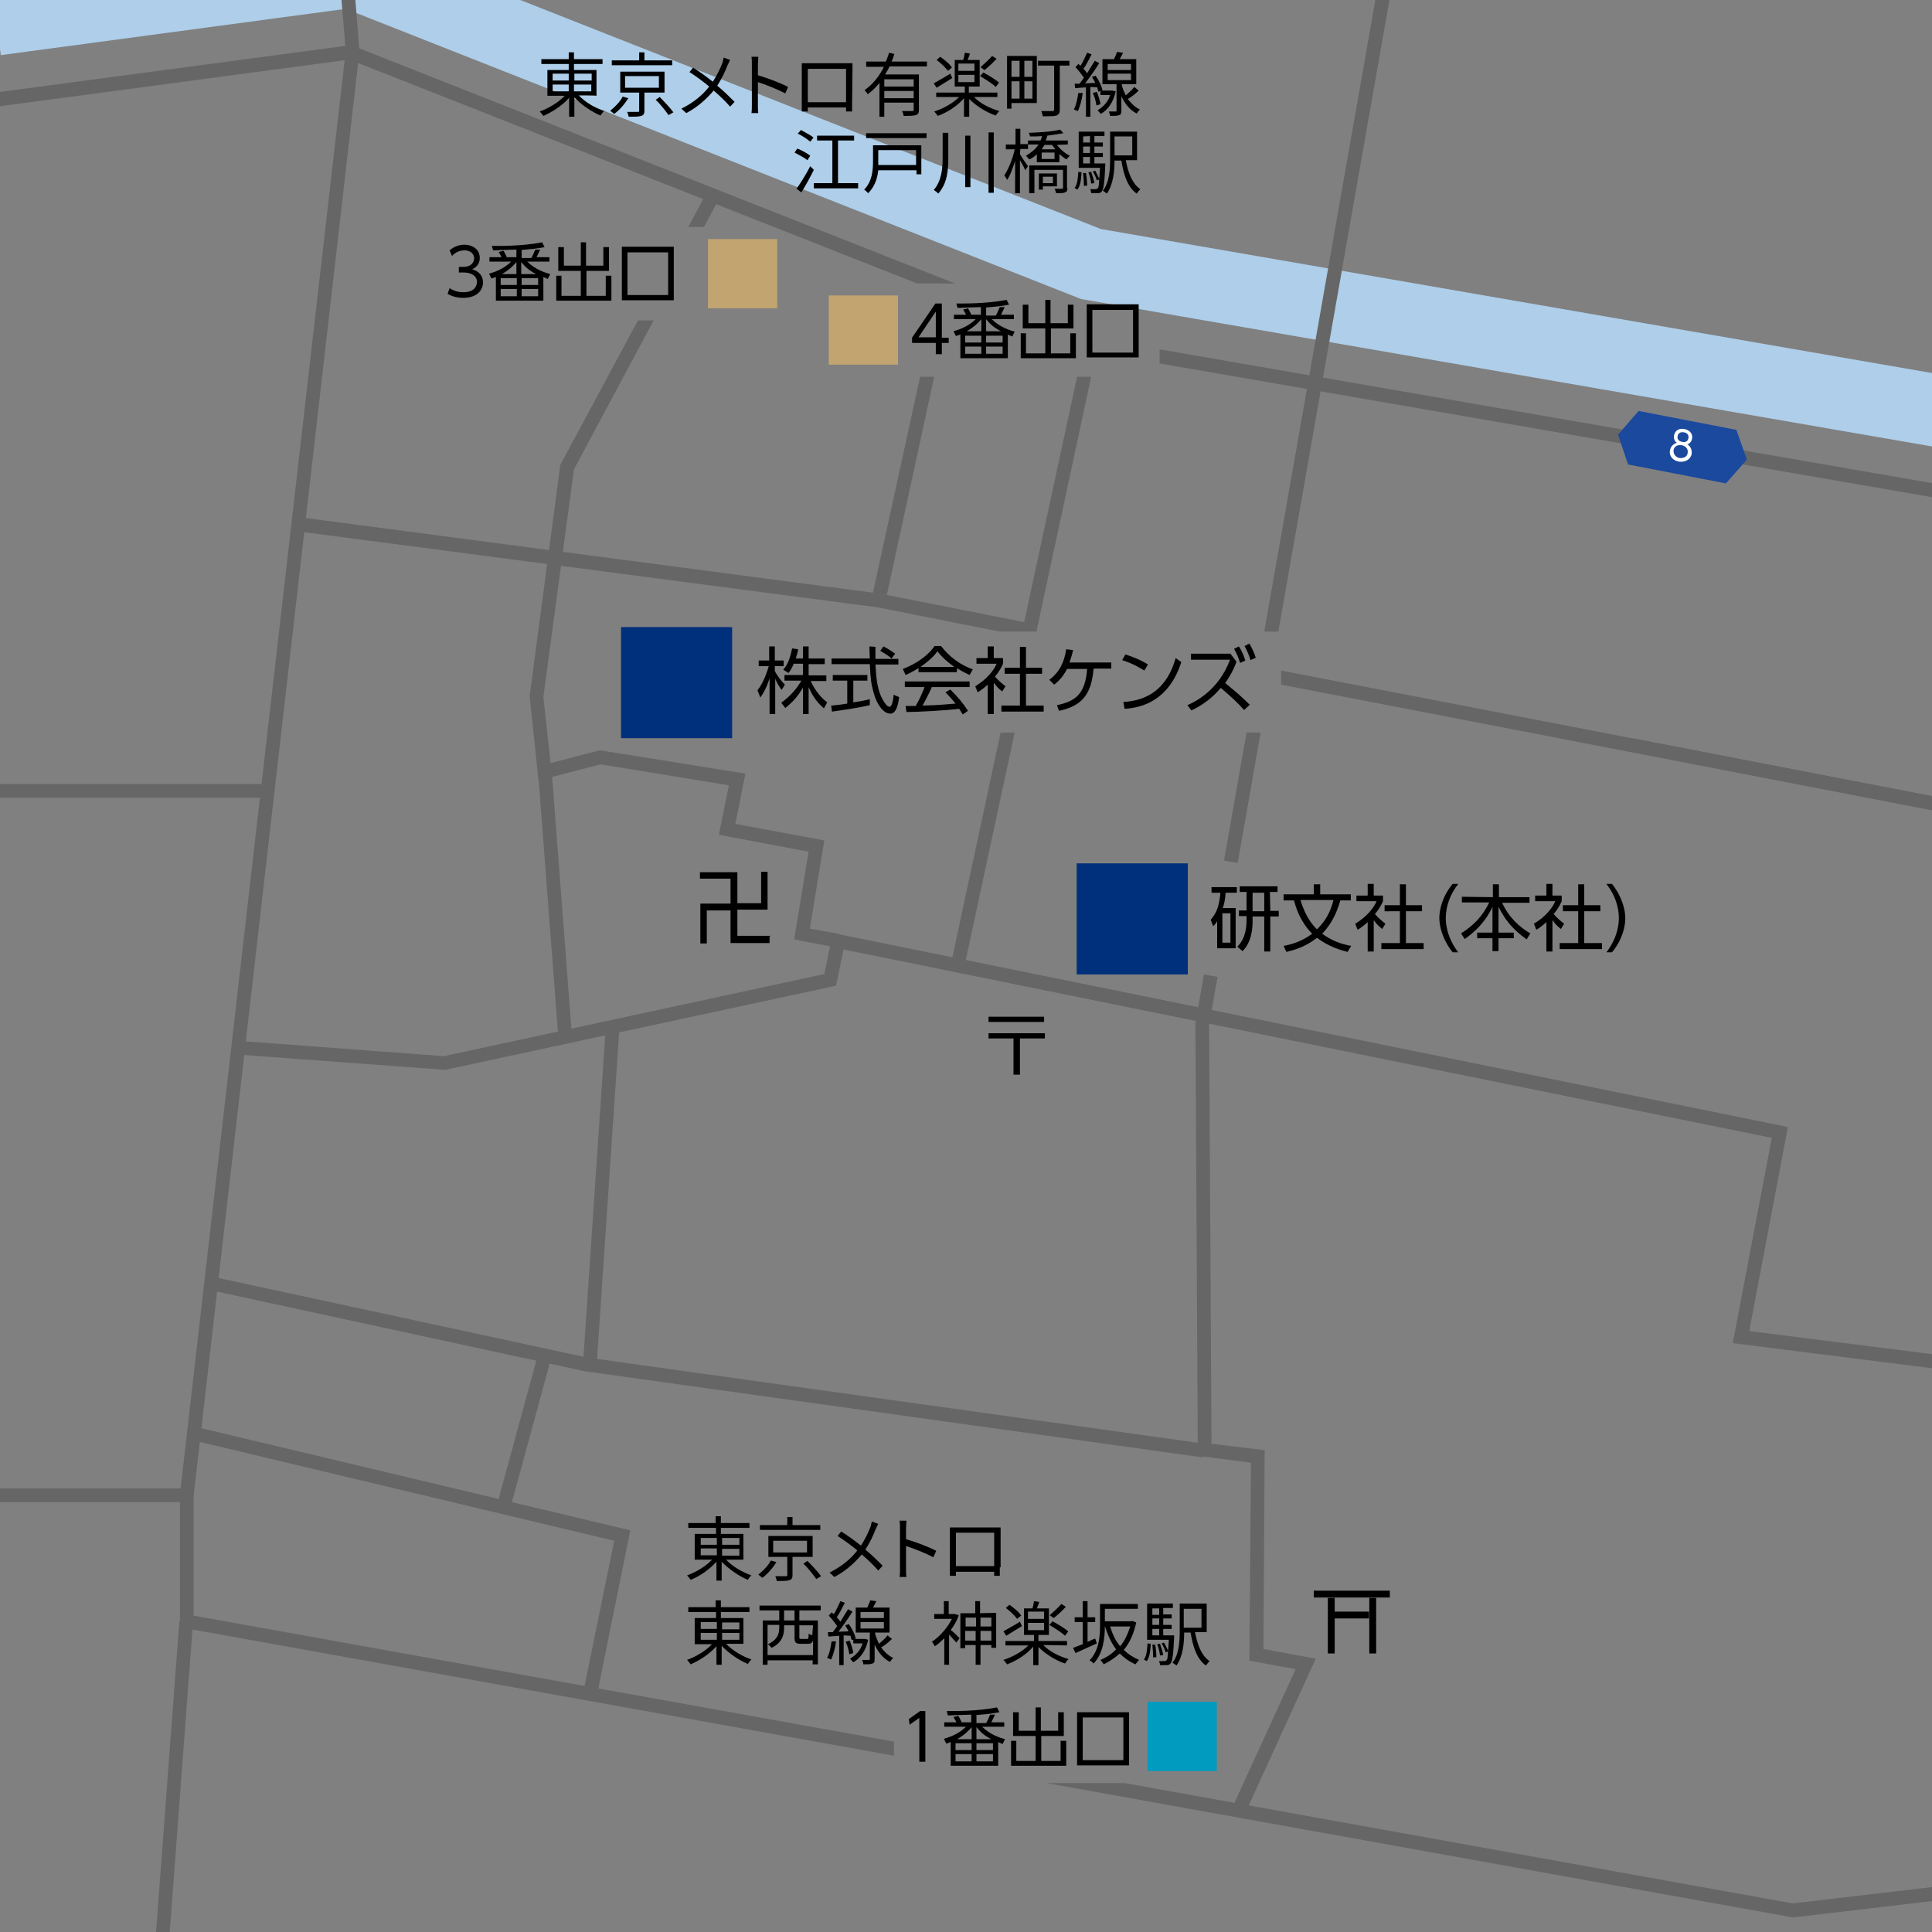<?xml version="1.0" encoding="utf-8"?>
<!-- Generator: Adobe Illustrator 23.0.0, SVG Export Plug-In . SVG Version: 6.00 Build 0)  -->
<svg version="1.1" id="tokyoMap.svg" xmlns="http://www.w3.org/2000/svg" xmlns:xlink="http://www.w3.org/1999/xlink" x="0px"
	 y="0px" viewBox="0 0 480 480" style="enable-background:new 0 0 480 480;" xml:space="preserve" width="480" height="480">
<rect x="0" y="0" width="480" height="480" fill="#808080" stroke="none"/>
<style type="text/css">
	.st0{clip-path:url(#SVGID_2_);fill:#AECEE9;}
	.st1{clip-path:url(#SVGID_4_);fill:#666666;}
	.st2{clip-path:url(#SVGID_6_);fill:#666666;}
	.st3{clip-path:url(#SVGID_8_);fill:#666666;}
	.st4{fill:none;}
	.st5{fill:#666666;}
	.st6{clip-path:url(#SVGID_10_);fill:#666666;}
	.st7{clip-path:url(#SVGID_12_);fill:#666666;}
	.st8{clip-path:url(#SVGID_14_);fill:#666666;}
	.st9{clip-path:url(#SVGID_16_);fill:#666666;}
	.st10{clip-path:url(#SVGID_18_);}
	.st11{clip-path:url(#SVGID_20_);fill:#009BBF;}
	.st12{clip-path:url(#SVGID_22_);fill:#666666;}
	.st13{clip-path:url(#SVGID_24_);fill:#666666;}
	.st14{clip-path:url(#SVGID_26_);fill:#C1A470;}
	.st15{clip-path:url(#SVGID_28_);fill:#666666;}
	.st16{clip-path:url(#SVGID_30_);fill:#666666;}
	.st17{clip-path:url(#SVGID_32_);fill:#C1A470;}
	.st18{clip-path:url(#SVGID_34_);}
	.st19{clip-path:url(#SVGID_36_);fill:#002F7B;}
	.st20{clip-path:url(#SVGID_38_);fill:#002F7B;}
	.st21{clip-path:url(#SVGID_40_);fill:#666666;}
	.st22{clip-path:url(#SVGID_42_);fill:#666666;}
	.st23{clip-path:url(#SVGID_44_);}
	.st24{clip-path:url(#SVGID_46_);}
	.st25{clip-path:url(#SVGID_48_);}
	.st26{clip-path:url(#SVGID_50_);}
	.st27{clip-path:url(#SVGID_52_);}
	.st28{clip-path:url(#SVGID_54_);}
	.st29{clip-path:url(#SVGID_56_);}
	.st30{clip-path:url(#SVGID_58_);}
	.st31{clip-path:url(#SVGID_60_);}
	.st32{clip-path:url(#SVGID_62_);}
	.st33{clip-path:url(#SVGID_64_);}
	.st34{clip-path:url(#SVGID_66_);}
	.st35{clip-path:url(#SVGID_68_);}
	.st36{clip-path:url(#SVGID_70_);}
	.st37{clip-path:url(#SVGID_72_);}
	.st38{clip-path:url(#SVGID_74_);}
	.st39{clip-path:url(#SVGID_76_);}
	.st40{clip-path:url(#SVGID_78_);}
	.st41{clip-path:url(#SVGID_80_);}
	.st42{clip-path:url(#SVGID_82_);}
	.st43{clip-path:url(#SVGID_84_);}
	.st44{clip-path:url(#SVGID_86_);}
	.st45{clip-path:url(#SVGID_88_);}
	.st46{clip-path:url(#SVGID_90_);}
	.st47{clip-path:url(#SVGID_92_);}
	.st48{clip-path:url(#SVGID_94_);}
	.st49{clip-path:url(#SVGID_96_);fill:#666666;}
	.st50{clip-path:url(#SVGID_98_);fill:#666666;}
	.st51{clip-path:url(#SVGID_100_);}
	.st52{clip-path:url(#SVGID_102_);}
	.st53{clip-path:url(#SVGID_104_);}
	.st54{clip-path:url(#SVGID_106_);}
	.st55{clip-path:url(#SVGID_108_);}
	.st56{clip-path:url(#SVGID_110_);}
	.st57{clip-path:url(#SVGID_112_);}
	.st58{clip-path:url(#SVGID_114_);}
	.st59{clip-path:url(#SVGID_116_);}
	.st60{clip-path:url(#SVGID_118_);}
	.st61{clip-path:url(#SVGID_120_);}
	.st62{clip-path:url(#SVGID_122_);}
	.st63{clip-path:url(#SVGID_124_);}
	.st64{clip-path:url(#SVGID_126_);fill:#666666;}
	.st65{clip-path:url(#SVGID_128_);fill:#1A499D;}
	.st66{clip-path:url(#SVGID_130_);fill:#FFFFFF;}
	.st67{clip-path:url(#SVGID_132_);}
	.st68{clip-path:url(#SVGID_134_);}
	.st69{clip-path:url(#SVGID_136_);}
	.st70{clip-path:url(#SVGID_138_);}
	.st71{clip-path:url(#SVGID_140_);}
	.st72{clip-path:url(#SVGID_142_);}
	.st73{clip-path:url(#SVGID_144_);}
	.st74{clip-path:url(#SVGID_146_);fill:#666666;}
</style>
<g>
	<g>
		<g>
			<g>
				<defs>
					<rect id="SVGID_1_" y="0" width="480" height="480"/>
				</defs>
				<clipPath id="SVGID_2_">
					<use xlink:href="#SVGID_1_"  style="overflow:visible;"/>
				</clipPath>
				<polygon class="st0" points="618.4,134.9 268.6,74.3 85.9,2.2 0.2,13.7 -2.2,-4.2 88.2,-16.2 273.5,56.9 621.5,117.2 				"/>
			</g>
		</g>
	</g>
	<g>
		<g>
			<g>
				<defs>
					<rect id="SVGID_3_" y="0" width="480" height="480"/>
				</defs>
				<clipPath id="SVGID_4_">
					<use xlink:href="#SVGID_3_"  style="overflow:visible;"/>
				</clipPath>
				<polygon class="st1" points="309.4,450.4 306.2,449 321.9,414.7 310.4,412.6 310.8,363.4 297.6,361.7 297,254.2 299.1,242.1 
					302.5,242.7 300.4,254.5 301,358.7 314.2,360.3 313.9,409.7 326.9,412.1 				"/>
			</g>
		</g>
	</g>
	<g>
		<g>
			<g>
				<defs>
					<rect id="SVGID_5_" y="0" width="480" height="480"/>
				</defs>
				<clipPath id="SVGID_6_">
					<use xlink:href="#SVGID_5_"  style="overflow:visible;"/>
				</clipPath>
				<polygon class="st2" points="594.9,354.4 430.5,333.7 440.2,282.7 209.6,235.9 207.7,244.9 110.6,265.8 59,262 59.3,258.6 
					110.3,262.4 204.8,242 206.9,231.8 444.2,280 434.6,330.7 595.3,351 				"/>
			</g>
		</g>
	</g>
	<g>
		<g>
			<g>
				<defs>
					<rect id="SVGID_7_" y="0" width="480" height="480"/>
				</defs>
				<clipPath id="SVGID_8_">
					<use xlink:href="#SVGID_7_"  style="overflow:visible;"/>
				</clipPath>
				<rect x="-1" y="194.8" class="st3" width="67.5" height="3.4"/>
			</g>
		</g>
	</g>
	<rect y="0" class="st4" width="480" height="480"/>
	<polygon class="st5" points="248.3,156.9 255.8,156.9 256.1,154.9 218.8,147.5 74.4,128.5 73.9,132 218.1,150.9 	"/>
	<g>
		<g>
			<g>
				<defs>
					<rect id="SVGID_9_" y="0" width="480" height="480"/>
				</defs>
				<clipPath id="SVGID_10_">
					<use xlink:href="#SVGID_9_"  style="overflow:visible;"/>
				</clipPath>
				<polygon class="st6" points="237.1,70.4 233.8,69.6 233.6,70.4 				"/>
			</g>
		</g>
	</g>
	<g>
		<g>
			<g>
				<defs>
					<rect id="SVGID_11_" y="0" width="480" height="480"/>
				</defs>
				<clipPath id="SVGID_12_">
					<use xlink:href="#SVGID_11_"  style="overflow:visible;"/>
				</clipPath>
				<polygon class="st7" points="228.6,93.6 216.5,149 219.9,149.8 232.1,93.6 				"/>
			</g>
		</g>
	</g>
	<g>
		<g>
			<g>
				<defs>
					<rect id="SVGID_13_" y="0" width="480" height="480"/>
				</defs>
				<clipPath id="SVGID_14_">
					<use xlink:href="#SVGID_13_"  style="overflow:visible;"/>
				</clipPath>
				<polygon class="st8" points="267.6,93.6 254.1,156.2 257.5,156.9 271.1,93.6 				"/>
			</g>
		</g>
	</g>
	<g>
		<g>
			<g>
				<defs>
					<rect id="SVGID_15_" y="0" width="480" height="480"/>
				</defs>
				<clipPath id="SVGID_16_">
					<use xlink:href="#SVGID_15_"  style="overflow:visible;"/>
				</clipPath>
				<polygon class="st9" points="48.1,371.7 44.7,371.3 85.9,12.6 83.6,-14.8 87.1,-15 89.3,12.7 89.3,12.8 				"/>
			</g>
		</g>
	</g>
	<g>
		<g>
			<g>
				<defs>
					<rect id="SVGID_17_" y="0" width="480" height="480"/>
				</defs>
				<clipPath id="SVGID_18_">
					<use xlink:href="#SVGID_17_"  style="overflow:visible;"/>
				</clipPath>
				<path class="st10" d="M245.6,252.6v1.3h13.8v-1.3H245.6z M245.6,256.7v1.3h6.2v9h1.6v-9h6.2v-1.3H245.6L245.6,256.7z"/>
			</g>
		</g>
	</g>
	<g>
		<g>
			<g>
				<defs>
					<rect id="SVGID_19_" y="0" width="480" height="480"/>
				</defs>
				<clipPath id="SVGID_20_">
					<use xlink:href="#SVGID_19_"  style="overflow:visible;"/>
				</clipPath>
				<rect x="285.1" y="422.8" class="st11" width="17.2" height="17.2"/>
			</g>
		</g>
	</g>
	<g>
		<g>
			<g>
				<defs>
					<rect id="SVGID_21_" y="0" width="480" height="480"/>
				</defs>
				<clipPath id="SVGID_22_">
					<use xlink:href="#SVGID_21_"  style="overflow:visible;"/>
				</clipPath>
				<polygon class="st12" points="222.1,436.2 222.1,432.7 48.1,401.4 48.1,369.8 -1,369.8 -1,373.2 44.7,373.2 44.7,404.3 				"/>
			</g>
		</g>
	</g>
	<g>
		<g>
			<g>
				<defs>
					<rect id="SVGID_23_" y="0" width="480" height="480"/>
				</defs>
				<clipPath id="SVGID_24_">
					<use xlink:href="#SVGID_23_"  style="overflow:visible;"/>
				</clipPath>
				<polygon class="st13" points="574,137.5 570.6,137.8 604,454.3 445.4,472.9 279.4,443 260,443 445,476.3 445.3,476.4 
					607.8,457.3 				"/>
			</g>
		</g>
	</g>
	<g>
		<g>
			<g>
				<defs>
					<rect id="SVGID_25_" y="0" width="480" height="480"/>
				</defs>
				<clipPath id="SVGID_26_">
					<use xlink:href="#SVGID_25_"  style="overflow:visible;"/>
				</clipPath>
				<rect x="205.9" y="73.4" class="st14" width="17.2" height="17.2"/>
			</g>
		</g>
	</g>
	<g>
		<g>
			<g>
				<defs>
					<rect id="SVGID_27_" y="0" width="480" height="480"/>
				</defs>
				<clipPath id="SVGID_28_">
					<use xlink:href="#SVGID_27_"  style="overflow:visible;"/>
				</clipPath>
				<polygon class="st15" points="237.2,70.4 87.7,11.4 87.3,11.2 -1.2,23 -0.8,26.5 86.8,14.8 227.8,70.4 				"/>
			</g>
		</g>
	</g>
	<g>
		<g>
			<g>
				<defs>
					<rect id="SVGID_29_" y="0" width="480" height="480"/>
				</defs>
				<clipPath id="SVGID_30_">
					<use xlink:href="#SVGID_29_"  style="overflow:visible;"/>
				</clipPath>
				<polygon class="st16" points="288.1,86.8 288.1,90.3 619.6,147.7 620.2,144.3 				"/>
			</g>
		</g>
	</g>
	<g>
		<g>
			<g>
				<defs>
					<rect id="SVGID_31_" y="0" width="480" height="480"/>
				</defs>
				<clipPath id="SVGID_32_">
					<use xlink:href="#SVGID_31_"  style="overflow:visible;"/>
				</clipPath>
				<rect x="175.9" y="59.4" class="st17" width="17.2" height="17.2"/>
			</g>
		</g>
	</g>
	<g>
		<g>
			<g>
				<defs>
					<rect id="SVGID_33_" y="0" width="480" height="480"/>
				</defs>
				<clipPath id="SVGID_34_">
					<use xlink:href="#SVGID_33_"  style="overflow:visible;"/>
				</clipPath>
				<path class="st18" d="M326.4,395.2h18.9v1.7h-18.9V395.2L326.4,395.2z M331.5,400.4h8.6v1.7h-8.6V400.4z M340.2,397h1.7v13.8
					h-1.7V397z M329.9,397h1.7v13.8h-1.7V397z"/>
			</g>
		</g>
	</g>
	<g>
		<g>
			<g>
				<defs>
					<rect id="SVGID_35_" y="0" width="480" height="480"/>
				</defs>
				<clipPath id="SVGID_36_">
					<use xlink:href="#SVGID_35_"  style="overflow:visible;"/>
				</clipPath>
				<rect x="267.5" y="214.5" class="st19" width="27.6" height="27.6"/>
			</g>
		</g>
	</g>
	<g>
		<g>
			<g>
				<defs>
					<rect id="SVGID_37_" y="0" width="480" height="480"/>
				</defs>
				<clipPath id="SVGID_38_">
					<use xlink:href="#SVGID_37_"  style="overflow:visible;"/>
				</clipPath>
				<rect x="154.3" y="155.8" class="st20" width="27.6" height="27.6"/>
			</g>
		</g>
	</g>
	<g>
		
			<rect x="136.2" y="191.5" transform="matrix(0.997 -7.619775e-02 7.619775e-02 0.997 -16.713 11.161)" class="st5" width="3.4" height="66.2"/>
	</g>
	<g>
		
			<rect x="106.8" y="295.6" transform="matrix(6.750517e-02 -0.998 0.998 6.750517e-02 -157.418 426.16)" class="st5" width="85" height="3.4"/>
	</g>
	<g>
		<g>
			<g>
				<defs>
					<rect id="SVGID_39_" y="0" width="480" height="480"/>
				</defs>
				<clipPath id="SVGID_40_">
					<use xlink:href="#SVGID_39_"  style="overflow:visible;"/>
				</clipPath>
				<polygon class="st21" points="298.9,362.1 145.4,340.7 52.1,320.5 52.8,317.2 146,337.3 299.4,358.7 				"/>
			</g>
		</g>
	</g>
	<g>
		<g>
			<g>
				<defs>
					<rect id="SVGID_41_" y="0" width="480" height="480"/>
				</defs>
				<clipPath id="SVGID_42_">
					<use xlink:href="#SVGID_41_"  style="overflow:visible;"/>
				</clipPath>
				<polygon class="st22" points="148.3,421.2 144.9,420.5 152.6,382.8 47.8,357.8 48.6,354.5 156.6,380.2 				"/>
			</g>
		</g>
	</g>
	<g>
		
			<rect x="110.6" y="353.7" transform="matrix(0.263 -0.965 0.965 0.263 -246.952 387.673)" class="st5" width="39.2" height="3.4"/>
	</g>
	<g>
		<g>
			<g>
				<defs>
					<rect id="SVGID_43_" y="0" width="480" height="480"/>
				</defs>
				<clipPath id="SVGID_44_">
					<use xlink:href="#SVGID_43_"  style="overflow:visible;"/>
				</clipPath>
				<path class="st23" d="M143.8,23.7c1.6,1.7,4,3.1,6.3,3.9c-0.3,0.2-0.7,0.8-0.9,1.1c-2.2-0.9-4.8-2.7-6.5-4.5V29h-1.3v-4.7
					c-1.7,1.9-4.1,3.5-6.4,4.5c-0.2-0.3-0.6-0.8-0.9-1.1c2.2-0.8,4.6-2.2,6.2-3.9H136v-6.4h5.3v-1.5h-6.8v-1.2h6.8V13h1.3v1.7h7.1
					v1.2h-7.1v1.5h5.6v6.4C148.2,23.7,143.8,23.7,143.8,23.7z M137.3,20h4v-1.7h-4V20z M137.3,22.7h4V21h-4V22.7z M142.7,18.4V20
					h4.3v-1.7h-4.3V18.4z M146.9,21h-4.3v1.7h4.3V21z"/>
			</g>
		</g>
	</g>
	<g>
		<g>
			<g>
				<defs>
					<rect id="SVGID_45_" y="0" width="480" height="480"/>
				</defs>
				<clipPath id="SVGID_46_">
					<use xlink:href="#SVGID_45_"  style="overflow:visible;"/>
				</clipPath>
				<path class="st24" d="M156.1,24.4c-0.8,1.3-2.1,2.9-3.5,3.9c-0.2-0.2-0.8-0.6-1-0.8c1.2-0.9,2.6-2.4,3.1-3.5L156.1,24.4z
					 M167.1,16.2H152V15h6.8v-2h1.3v2h6.9v1.2H167.1z M160.1,23v4.5c0,0.8-0.2,1.1-0.8,1.3s-1.6,0.2-3.1,0.2
					c-0.1-0.3-0.2-0.9-0.4-1.2c1.2,0,2.2,0,2.6,0s0.4-0.1,0.4-0.3V23h-4.7v-5.2h11V23H160.1z M155.3,21.8h8.4v-2.9h-8.4V21.8z
					 M163.9,24.1c1.1,1.1,2.6,2.7,3.4,3.8l-1.2,0.7c-0.7-1-2-2.7-3.2-3.8L163.9,24.1z"/>
			</g>
		</g>
	</g>
	<g>
		<g>
			<g>
				<defs>
					<rect id="SVGID_47_" y="0" width="480" height="480"/>
				</defs>
				<clipPath id="SVGID_48_">
					<use xlink:href="#SVGID_47_"  style="overflow:visible;"/>
				</clipPath>
				<path class="st25" d="M181.4,14.9c-0.2,0.3-0.4,0.9-0.6,1.2c-0.6,1.6-1.5,3.5-2.6,5.2c1.6,1.3,3,2.7,4.3,4l-1.1,1.2
					c-1.3-1.5-2.6-2.7-4.1-4c-1.7,2-3.8,4-6.8,5.6l-1.2-1.1c3-1.5,5.3-3.4,6.9-5.5c-1.3-1.1-3.2-2.5-4.9-3.6l0.9-1.1
					c1.5,0.9,3.5,2.4,4.9,3.5c1.1-1.7,1.8-3.2,2.4-4.7c0.1-0.3,0.2-0.9,0.3-1.3L181.4,14.9z"/>
			</g>
		</g>
	</g>
	<g>
		<g>
			<g>
				<defs>
					<rect id="SVGID_49_" y="0" width="480" height="480"/>
				</defs>
				<clipPath id="SVGID_50_">
					<use xlink:href="#SVGID_49_"  style="overflow:visible;"/>
				</clipPath>
				<path class="st26" d="M195.1,23.2c-1.9-1-4.9-2.2-6.8-2.8v5.7c0,0.6,0,1.5,0.1,2h-1.7c0.1-0.6,0.1-1.5,0.1-2V15.9
					c0-0.4,0-1.2-0.1-1.8h1.7c0,0.6-0.1,1.3-0.1,1.8v2.8c2.4,0.7,5.6,1.9,7.5,2.9L195.1,23.2z"/>
			</g>
		</g>
	</g>
	<g>
		<g>
			<g>
				<defs>
					<rect id="SVGID_51_" y="0" width="480" height="480"/>
				</defs>
				<clipPath id="SVGID_52_">
					<use xlink:href="#SVGID_51_"  style="overflow:visible;"/>
				</clipPath>
				<path class="st27" d="M211.7,25.6c0,0.6,0,1.9,0,2.1h-1.5c0-0.1,0-0.6,0-1h-9.5c0,0.4,0,0.9,0,1h-1.5c0-0.2,0-1.5,0-2.1V17
					c0-0.4,0-0.9,0-1.3c0.7,0,1.1,0,1.6,0h9.4c0.3,0,1,0,1.6,0c0,0.4,0,0.9,0,1.3L211.7,25.6L211.7,25.6z M200.7,17.1v8.3h9.5v-8.3
					C210.2,17.1,200.7,17.1,200.7,17.1z"/>
			</g>
		</g>
	</g>
	<g>
		<g>
			<g>
				<defs>
					<rect id="SVGID_53_" y="0" width="480" height="480"/>
				</defs>
				<clipPath id="SVGID_54_">
					<use xlink:href="#SVGID_53_"  style="overflow:visible;"/>
				</clipPath>
				<path class="st28" d="M221,16.5c-0.3,0.7-0.7,1.3-1.1,2h8.4v8.8c0,0.8-0.2,1.1-0.8,1.3c-0.6,0.2-1.6,0.2-3,0.2
					c0-0.3-0.2-0.9-0.4-1.2c1.1,0,2.2,0,2.5,0s0.4-0.1,0.4-0.3v-1.8h-7.3V29h-1.2v-8.4c-0.8,1-1.8,2-2.9,2.8c-0.1-0.2-0.6-0.8-0.8-1
					c2.1-1.5,3.7-3.5,4.8-5.8h-4.4v-1.3h4.9c0.3-0.8,0.6-1.5,0.8-2.2l1.3,0.3c-0.2,0.7-0.4,1.3-0.7,1.9h8.8v1.2
					C230.4,16.5,221,16.5,221,16.5z M227,19.7h-7.3v1.8h7.3V19.7z M227,24.4v-1.8h-7.3v1.8H227z"/>
			</g>
		</g>
	</g>
	<g>
		<g>
			<g>
				<defs>
					<rect id="SVGID_55_" y="0" width="480" height="480"/>
				</defs>
				<clipPath id="SVGID_56_">
					<use xlink:href="#SVGID_55_"  style="overflow:visible;"/>
				</clipPath>
				<path class="st29" d="M242,24.1c1.5,1.6,3.9,2.8,6.3,3.5c-0.3,0.2-0.7,0.8-0.9,1.1c-2.4-0.8-4.9-2.4-6.6-4.1V29h-1.3v-4.6
					c-1.6,1.9-4.1,3.5-6.5,4.4c-0.2-0.3-0.6-0.8-0.9-1.1c2.2-0.7,4.6-2,6.2-3.6h-5.7V23h7.1v-1.5h-2.5v-6.6h2.1
					c0.2-0.6,0.3-1.2,0.4-1.8l1.3,0.2c-0.2,0.6-0.4,1.1-0.6,1.6h3v6.6h-2.7V23h7.1v1.1C247.8,24.1,242,24.1,242,24.1z M236.6,19.4
					c-1.3,0.8-2.8,1.7-3.9,2.4l-0.7-1.1c1-0.6,2.7-1.5,4.1-2.4L236.6,19.4z M235.5,17.6c-0.6-0.8-1.7-1.9-2.8-2.7l0.9-0.8
					c1.1,0.8,2.4,1.8,2.9,2.7L235.5,17.6z M238.1,17.6h4v-1.8h-4V17.6z M238.1,20.4h4v-1.8h-4V20.4z M247.4,21.6
					c-0.8-0.8-2.6-1.9-3.9-2.7l0.8-0.9c1.3,0.7,3.1,1.8,3.9,2.5L247.4,21.6z M247.6,14.6c-0.9,1-2.1,2.1-3,2.8l-1-0.7
					c0.9-0.8,2.1-1.9,2.9-2.8L247.6,14.6z"/>
			</g>
		</g>
	</g>
	<g>
		<g>
			<g>
				<defs>
					<rect id="SVGID_57_" y="0" width="480" height="480"/>
				</defs>
				<clipPath id="SVGID_58_">
					<use xlink:href="#SVGID_57_"  style="overflow:visible;"/>
				</clipPath>
				<path class="st30" d="M257.6,25.6h-6.3V27h-1.1V13.9h7.4V25.6z M251.3,15.1v4h2v-4H251.3z M251.3,24.5h2v-4.3h-2V24.5z
					 M256.5,15.1h-2v4h2V15.1z M256.5,24.5v-4.3h-2v4.3H256.5z M265.8,16.3h-2.5v10.9c0,0.9-0.2,1.2-0.8,1.5
					c-0.6,0.2-1.7,0.2-3.4,0.2c-0.1-0.3-0.2-0.9-0.4-1.3c1.2,0,2.5,0,2.8,0s0.4-0.1,0.4-0.4V16.3h-4v-1.2h7.8v1.2H265.8z"/>
			</g>
		</g>
	</g>
	<g>
		<g>
			<g>
				<defs>
					<rect id="SVGID_59_" y="0" width="480" height="480"/>
				</defs>
				<clipPath id="SVGID_60_">
					<use xlink:href="#SVGID_59_"  style="overflow:visible;"/>
				</clipPath>
				<path class="st31" d="M269,23.1c-0.2,1.7-0.7,3.4-1.2,4.5c-0.2-0.1-0.7-0.3-1-0.4c0.6-1.1,0.9-2.7,1.1-4.1H269z M270.9,21.6V29
					h-1.1v-7.3l-2.7,0.2l-0.1-1.1h1.2c0.3-0.4,0.7-0.9,1.1-1.5c-0.6-0.8-1.3-1.8-2.1-2.6l0.7-0.8c0.2,0.1,0.3,0.3,0.6,0.4
					c0.6-1,1.2-2.4,1.6-3.2l1.1,0.4c-0.6,1.2-1.3,2.6-2,3.6c0.3,0.3,0.7,0.8,0.9,1.1c0.7-1.1,1.3-2.2,1.9-3.1l1.1,0.6
					c-1,1.6-2.4,3.6-3.5,5l2.5-0.1c-0.2-0.6-0.6-1-0.8-1.5l0.9-0.3c0.8,1.1,1.5,2.6,1.7,3.6l-1,0.4c-0.1-0.3-0.2-0.7-0.3-1.1
					L270.9,21.6z M272.5,22.8c0.4,1,0.8,2.2,0.9,3.1l-1,0.3c-0.1-0.8-0.4-2.1-0.9-3.1L272.5,22.8z M277.2,22.7
					c-0.6,2.8-2,4.6-3.7,5.6c-0.2-0.2-0.6-0.7-0.8-0.9c1.3-0.8,2.6-2,3.1-3.8h-2.4v-1.1h2.8h0.2L277.2,22.7z M282.9,22.5
					c-0.8,0.8-1.8,1.6-2.7,2.1c0.8,1,1.7,2,3,2.6c-0.2,0.2-0.6,0.7-0.8,1c-1.9-1-3-2.6-3.8-4.3v3.6c0,0.7-0.1,1-0.6,1.1
					c-0.4,0.2-1.1,0.2-2.2,0.2c0-0.3-0.2-0.8-0.3-1.1c0.8,0,1.5,0,1.7,0s0.2,0,0.2-0.2v-6.6h-3.5v-6.2h2.9c0.2-0.6,0.6-1.3,0.7-1.8
					l1.5,0.2c-0.2,0.6-0.6,1.1-0.8,1.6h4.1v6.2h-3.6v0.2c0.2,0.9,0.6,1.8,1,2.6c0.8-0.7,1.7-1.5,2.1-2.1L282.9,22.5z M275.2,17.4
					h5.8v-1.5h-5.8V17.4z M275.2,19.9h5.8v-1.6h-5.8V19.9z"/>
			</g>
		</g>
	</g>
	<g>
		<g>
			<g>
				<defs>
					<rect id="SVGID_61_" y="0" width="480" height="480"/>
				</defs>
				<clipPath id="SVGID_62_">
					<use xlink:href="#SVGID_61_"  style="overflow:visible;"/>
				</clipPath>
				<path class="st32" d="M180.4,387.5c1.6,1.7,4,3.1,6.3,3.9c-0.3,0.2-0.7,0.8-0.9,1.1c-2.2-0.9-4.8-2.7-6.5-4.5v4.7H178V388
					c-1.7,1.9-4.1,3.6-6.4,4.5c-0.2-0.3-0.6-0.8-0.9-1.1c2.2-0.8,4.6-2.2,6.2-3.9h-4.3v-6.4h5.3v-1.5H171v-1.2h6.8v-1.7h1.3v1.7h7.1
					v1.2h-7.1v1.5h5.6v6.4H180.4z M174.1,383.8h4v-1.7h-4V383.8z M174.1,386.4h4v-1.7h-4V386.4z M179.4,382.1v1.7h4.3v-1.7H179.4z
					 M183.7,384.8h-4.3v1.7h4.3V384.8z"/>
			</g>
		</g>
	</g>
	<g>
		<g>
			<g>
				<defs>
					<rect id="SVGID_63_" y="0" width="480" height="480"/>
				</defs>
				<clipPath id="SVGID_64_">
					<use xlink:href="#SVGID_63_"  style="overflow:visible;"/>
				</clipPath>
				<path class="st33" d="M192.9,388.1c-0.8,1.3-2.1,2.9-3.5,3.9c-0.2-0.2-0.8-0.6-1-0.8c1.2-0.9,2.6-2.4,3.1-3.5L192.9,388.1z
					 M203.9,380.1h-15.1v-1.2h6.8v-2h1.3v2h6.9v1.2H203.9z M196.9,386.8v4.5c0,0.8-0.2,1.1-0.8,1.3s-1.6,0.2-3.1,0.2
					c-0.1-0.3-0.2-0.9-0.4-1.2c1.2,0,2.2,0,2.6,0s0.4-0.1,0.4-0.3v-4.5h-4.7v-5.2h11v5.2H196.9L196.9,386.8z M192.1,385.7h8.4v-2.9
					h-8.4V385.7z M200.6,387.8c1.1,1.1,2.6,2.7,3.4,3.8l-1.2,0.7c-0.7-1-2-2.7-3.2-3.8L200.6,387.8z"/>
			</g>
		</g>
	</g>
	<g>
		<g>
			<g>
				<defs>
					<rect id="SVGID_65_" y="0" width="480" height="480"/>
				</defs>
				<clipPath id="SVGID_66_">
					<use xlink:href="#SVGID_65_"  style="overflow:visible;"/>
				</clipPath>
				<path class="st34" d="M218.2,378.6c-0.2,0.3-0.4,0.9-0.6,1.2c-0.6,1.6-1.5,3.5-2.6,5.2c1.6,1.3,3,2.7,4.3,4l-1.1,1.2
					c-1.3-1.5-2.6-2.7-4.1-4c-1.7,2-3.8,4-6.8,5.6l-1.2-1.1c3-1.5,5.3-3.4,6.9-5.5c-1.3-1.1-3.2-2.5-4.9-3.6l0.9-1.1
					c1.5,0.9,3.5,2.4,4.9,3.5c1.1-1.7,1.8-3.2,2.4-4.7c0.1-0.3,0.2-0.9,0.3-1.3L218.2,378.6z"/>
			</g>
		</g>
	</g>
	<g>
		<g>
			<g>
				<defs>
					<rect id="SVGID_67_" y="0" width="480" height="480"/>
				</defs>
				<clipPath id="SVGID_68_">
					<use xlink:href="#SVGID_67_"  style="overflow:visible;"/>
				</clipPath>
				<path class="st35" d="M231.9,386.9c-1.9-1-4.9-2.2-6.8-2.8v5.7c0,0.6,0,1.5,0.1,2h-1.7c0.1-0.6,0.1-1.5,0.1-2v-10.2
					c0-0.4,0-1.2-0.1-1.8h1.7c0,0.6-0.1,1.3-0.1,1.8v2.8c2.4,0.7,5.6,1.9,7.5,2.9L231.9,386.9z"/>
			</g>
		</g>
	</g>
	<g>
		<g>
			<g>
				<defs>
					<rect id="SVGID_69_" y="0" width="480" height="480"/>
				</defs>
				<clipPath id="SVGID_70_">
					<use xlink:href="#SVGID_69_"  style="overflow:visible;"/>
				</clipPath>
				<path class="st36" d="M248.4,389.4c0,0.6,0,1.9,0,2.1H247c0-0.1,0-0.6,0-1h-9.5c0,0.4,0,0.9,0,1H236c0-0.2,0-1.5,0-2.1v-8.6
					c0-0.4,0-0.9,0-1.3c0.7,0,1.1,0,1.6,0h9.4c0.3,0,1,0,1.6,0c0,0.4,0,0.9,0,1.3v8.6H248.4z M237.5,380.8v8.3h9.5v-8.3H237.5z"/>
			</g>
		</g>
	</g>
	<g>
		<g>
			<g>
				<defs>
					<rect id="SVGID_71_" y="0" width="480" height="480"/>
				</defs>
				<clipPath id="SVGID_72_">
					<use xlink:href="#SVGID_71_"  style="overflow:visible;"/>
				</clipPath>
				<path class="st37" d="M180.4,408.4c1.6,1.7,4,3.1,6.3,3.9c-0.3,0.2-0.7,0.8-0.9,1.1c-2.2-0.9-4.8-2.7-6.5-4.5v4.7H178V409
					c-1.7,1.9-4.1,3.5-6.4,4.5c-0.2-0.3-0.6-0.8-0.9-1.1c2.2-0.8,4.6-2.2,6.2-3.9h-4.3V402h5.3v-1.5H171v-1.2h6.8v-1.7h1.3v1.7h7.1
					v1.2h-7.1v1.5h5.6v6.4H180.4z M174.1,404.7h4V403h-4V404.7z M174.1,407.4h4v-1.7h-4V407.4z M179.4,403.1v1.7h4.3v-1.7H179.4z
					 M183.7,405.7h-4.3v1.7h4.3V405.7z"/>
			</g>
		</g>
	</g>
	<g>
		<g>
			<g>
				<defs>
					<rect id="SVGID_73_" y="0" width="480" height="480"/>
				</defs>
				<clipPath id="SVGID_74_">
					<use xlink:href="#SVGID_73_"  style="overflow:visible;"/>
				</clipPath>
				<path class="st38" d="M198.6,400.1v2.5h4.6v10.9h-1.3v-1h-11.2v1.1h-1.2v-11h4.1v-2.5h-4.9v-1.2h15.2v1.2H198.6L198.6,400.1z
					 M202,411.3v-3.8c-0.2,0.7-0.6,0.9-1.2,0.9H199c-1.3,0-1.6-0.3-1.6-1.6v-3h-2.6v0.8c0,1.7-0.6,3.6-3.1,4.8
					c-0.1-0.2-0.7-0.7-0.9-0.9c2.4-1.1,2.8-2.7,2.8-4v-0.8h-2.9v7.5H202V411.3L202,411.3z M197.4,400.1h-2.6v2.5h2.6V400.1z
					 M202,403.8h-3.4v3c0,0.3,0,0.4,0.6,0.4h1.3c0.3,0,0.4-0.1,0.4-1.3c0.2,0.1,0.6,0.3,0.9,0.4L202,403.8L202,403.8z"/>
			</g>
		</g>
	</g>
	<g>
		<g>
			<g>
				<defs>
					<rect id="SVGID_75_" y="0" width="480" height="480"/>
				</defs>
				<clipPath id="SVGID_76_">
					<use xlink:href="#SVGID_75_"  style="overflow:visible;"/>
				</clipPath>
				<path class="st39" d="M207.7,407.8c-0.2,1.7-0.7,3.4-1.2,4.5c-0.2-0.1-0.7-0.3-1-0.4c0.6-1.1,0.9-2.7,1.1-4.1H207.7z
					 M209.6,406.3v7.4h-1.1v-7.3l-2.7,0.2l-0.1-1.1h1.2c0.3-0.4,0.7-0.9,1.1-1.5c-0.6-0.8-1.3-1.8-2.1-2.6l0.7-0.8
					c0.2,0.1,0.3,0.3,0.6,0.4c0.6-1,1.2-2.4,1.6-3.2l1.1,0.4c-0.6,1.2-1.3,2.6-2,3.6c0.3,0.3,0.7,0.8,0.9,1.1
					c0.7-1.1,1.3-2.2,1.9-3.1l1.1,0.6c-1,1.6-2.4,3.6-3.5,5l2.5-0.1c-0.2-0.6-0.6-1-0.8-1.5l0.9-0.3c0.8,1.1,1.5,2.6,1.7,3.6l-1,0.4
					c-0.1-0.3-0.2-0.7-0.3-1.1L209.6,406.3z M211.1,407.6c0.4,1,0.8,2.2,0.9,3.1l-1,0.3c-0.1-0.8-0.4-2.1-0.9-3.1L211.1,407.6z
					 M215.7,407.4c-0.6,2.8-2,4.6-3.7,5.6c-0.2-0.2-0.6-0.7-0.8-0.9c1.3-0.8,2.6-2,3.1-3.8H212v-1.1h2.8h0.2L215.7,407.4z
					 M221.6,407.2c-0.8,0.8-1.8,1.6-2.7,2.1c0.8,1,1.7,2,3,2.6c-0.2,0.2-0.6,0.7-0.8,1c-1.9-1-3-2.6-3.8-4.3v3.6
					c0,0.7-0.1,1-0.6,1.1c-0.4,0.2-1.1,0.2-2.2,0.2c0-0.3-0.2-0.8-0.3-1.1c0.8,0,1.5,0,1.7,0s0.2,0,0.2-0.2v-6.6h-3.5v-6.2h2.9
					c0.2-0.6,0.6-1.3,0.7-1.8l1.5,0.2c-0.2,0.6-0.6,1.1-0.8,1.6h4.1v6.2h-3.6v0.2c0.2,0.9,0.6,1.8,1,2.6c0.8-0.7,1.7-1.5,2.1-2.1
					L221.6,407.2z M213.8,402h5.8v-1.5h-5.8V402z M213.8,404.6h5.8V403h-5.8V404.6z"/>
			</g>
		</g>
	</g>
	<g>
		<g>
			<g>
				<defs>
					<rect id="SVGID_77_" y="0" width="480" height="480"/>
				</defs>
				<clipPath id="SVGID_78_">
					<use xlink:href="#SVGID_77_"  style="overflow:visible;"/>
				</clipPath>
				<path class="st40" d="M238.2,401.3c-0.4,1.3-1.2,2.6-2,3.7c0.7,0.4,1.9,1.7,2.2,2l-0.8,1.1c-0.3-0.4-1.2-1.3-1.8-2v7.5h-1.2V407
					c-0.8,0.8-1.6,1.6-2.4,2c-0.1-0.3-0.4-0.9-0.7-1.1c1.9-1.2,3.9-3.5,5-5.7h-4.4V401h2.4v-3.2h1.2v3.2h1.3h0.2L238.2,401.3z
					 M247.5,400.7v8.7h-1.2v-0.7h-2.7v4.9h-1.2v-4.9h-2.6v0.8h-1.2v-8.7h3.7v-3h1.2v3L247.5,400.7L247.5,400.7z M239.9,401.9v2.2
					h2.6v-2.2H239.9z M242.4,407.6v-2.4h-2.6v2.4H242.4z M243.6,401.9v2.2h2.7v-2.2H243.6z M246.3,407.6v-2.4h-2.7v2.4H246.3z"/>
			</g>
		</g>
	</g>
	<g>
		<g>
			<g>
				<defs>
					<rect id="SVGID_79_" y="0" width="480" height="480"/>
				</defs>
				<clipPath id="SVGID_80_">
					<use xlink:href="#SVGID_79_"  style="overflow:visible;"/>
				</clipPath>
				<path class="st41" d="M259.2,408.7c1.5,1.6,3.9,2.8,6.3,3.5c-0.3,0.2-0.7,0.8-0.9,1.1c-2.4-0.8-4.9-2.4-6.6-4.1v4.5h-1.3v-4.6
					c-1.6,1.9-4.1,3.5-6.5,4.4c-0.2-0.3-0.6-0.8-0.9-1.1c2.2-0.7,4.6-2,6.2-3.6h-5.7v-1.1h7.1v-1.5h-2.5v-6.6h2.1
					c0.2-0.6,0.3-1.2,0.4-1.8l1.3,0.2c-0.2,0.6-0.4,1.1-0.6,1.6h3v6.6H258v1.5h7.1v1.1L259.2,408.7L259.2,408.7z M253.9,404
					c-1.3,0.8-2.8,1.7-3.9,2.4l-0.7-1.1c1-0.6,2.7-1.5,4.1-2.4L253.9,404z M252.7,402.2c-0.6-0.8-1.7-1.9-2.8-2.7l0.9-0.8
					c1.1,0.8,2.4,1.8,2.9,2.7L252.7,402.2z M255.4,402.2h4v-1.8h-4V402.2L255.4,402.2z M255.4,405h4v-1.8h-4V405L255.4,405z
					 M264.6,406.4c-0.8-0.8-2.6-1.9-3.9-2.7l0.8-0.9c1.3,0.7,3.1,1.8,3.9,2.5L264.6,406.4z M264.8,399.2c-0.9,1-2.1,2.1-3,2.8
					l-1-0.7c0.9-0.8,2.1-1.9,2.9-2.8L264.8,399.2z"/>
			</g>
		</g>
	</g>
	<g>
		<g>
			<g>
				<defs>
					<rect id="SVGID_81_" y="0" width="480" height="480"/>
				</defs>
				<clipPath id="SVGID_82_">
					<use xlink:href="#SVGID_81_"  style="overflow:visible;"/>
				</clipPath>
				<path class="st42" d="M272.5,408.3c-1.8,0.8-3.7,1.7-5.3,2.4l-0.6-1.3c0.7-0.2,1.5-0.6,2.4-0.9V403h-2v-1.2h2v-4h1.2v4h1.9v1.2
					h-1.9v4.9c0.6-0.2,1.2-0.6,1.9-0.8L272.5,408.3z M282.3,403.1c-0.6,2.8-1.7,5.2-3.1,6.8c1.1,1.1,2.4,1.9,3.8,2.5
					c-0.2,0.2-0.7,0.8-0.9,1.1c-1.6-0.7-2.8-1.6-3.9-2.7c-1.2,1.1-2.6,2-4,2.7c-0.1-0.3-0.6-0.8-0.8-1.1c1.5-0.6,2.8-1.5,3.9-2.6
					c-1.2-1.6-2.1-3.6-2.8-5.8c0,2.9-0.4,6.8-2.8,9.3c-0.2-0.2-0.7-0.7-1-0.8c2.4-2.5,2.6-6,2.6-8.7v-5.3h9.4v1.2h-8.2v3.1h6.6
					l0.2-0.1L282.3,403.1z M275.8,404.1c0.6,1.9,1.3,3.5,2.5,4.9c1.1-1.3,1.9-3,2.5-4.9H275.8z"/>
			</g>
		</g>
	</g>
	<g>
		<g>
			<g>
				<defs>
					<rect id="SVGID_83_" y="0" width="480" height="480"/>
				</defs>
				<clipPath id="SVGID_84_">
					<use xlink:href="#SVGID_83_"  style="overflow:visible;"/>
				</clipPath>
				<path class="st43" d="M284.2,412.3c0.7-0.9,0.8-2.5,0.9-4l0.8,0.1c-0.1,1.6-0.2,3.2-1,4.3L284.2,412.3z M291.7,406.3
					c0,0,0,0.3,0,0.6c-0.2,4.3-0.4,5.8-0.9,6.4c-0.2,0.3-0.6,0.4-1,0.4c-0.3,0-1,0-1.6,0c0-0.3-0.1-0.8-0.3-1c0.6,0,1.1,0,1.3,0
					s0.3,0,0.6-0.2s0.3-0.9,0.4-2.2l-0.6,0.2c-0.2-0.7-0.6-1.6-1-2.2l0.6-0.2c0.3,0.6,0.8,1.5,1,2c0.1-0.7,0.1-1.6,0.2-2.7H285v-9
					h6.4v1.1H289v1.6h2.1v1H289v1.6h2.1v1H289v1.6L291.7,406.3L291.7,406.3L291.7,406.3z M286.3,399.6v1.6h1.7v-1.6H286.3z
					 M288,402.1h-1.7v1.6h1.7V402.1z M286.3,406.3h1.7v-1.6h-1.7V406.3z M287,408.6c0.2,1,0.3,2.4,0.3,3.1l-0.8,0.1
					c0-0.9-0.1-2.1-0.2-3.2H287z M288.2,411.3c-0.1-0.8-0.3-1.9-0.7-2.8l0.7-0.1c0.3,0.9,0.7,2,0.8,2.8L288.2,411.3z M296.9,405.5
					c0.6,3.2,1.6,5.8,3.6,7.2c-0.2,0.2-0.7,0.8-0.9,1.1c-2.2-1.6-3.2-4.5-3.8-8.2h-1.6c0,2.6-0.3,5.9-1.9,8.2
					c-0.2-0.2-0.8-0.6-1-0.7c1.7-2.2,1.8-5.5,1.8-8.1v-6.6h6.7v7.1H296.9L296.9,405.5z M294.1,399.7v4.7h4.4v-4.7H294.1z"/>
			</g>
		</g>
	</g>
	<g>
		<g>
			<g>
				<defs>
					<rect id="SVGID_85_" y="0" width="480" height="480"/>
				</defs>
				<clipPath id="SVGID_86_">
					<use xlink:href="#SVGID_85_"  style="overflow:visible;"/>
				</clipPath>
				<path class="st44" d="M191.2,232.7v1.6h-9.7v-8.1h-5.9v8.2H174v-9.9h7.5v-6.2h-7.6v-1.6h9.3v7.7h5.9v-7.8h1.6v9.4h-7.5v6.5h8.1
					v0.2L191.2,232.7L191.2,232.7z"/>
			</g>
		</g>
	</g>
	<g>
		<g>
			<g>
				<defs>
					<rect id="SVGID_87_" y="0" width="480" height="480"/>
				</defs>
				<clipPath id="SVGID_88_">
					<use xlink:href="#SVGID_87_"  style="overflow:visible;"/>
				</clipPath>
				<path class="st45" d="M232.5,88v-2.8h-5.9v-1.3l5.8-8.5h1.6v8.5h1.7v1.3H234V88H232.5L232.5,88z M228.2,83.8h4.3v-6.4
					L228.2,83.8z"/>
			</g>
		</g>
	</g>
	<g>
		<g>
			<g>
				<defs>
					<rect id="SVGID_89_" y="0" width="480" height="480"/>
				</defs>
				<clipPath id="SVGID_90_">
					<use xlink:href="#SVGID_89_"  style="overflow:visible;"/>
				</clipPath>
				<path class="st46" d="M249.6,76.3c-0.1,0.3-0.4,0.8-0.9,1.9h3.2v1.1h-5.5c2,2,4.6,2.8,5.7,3.1l-0.6,1.2
					c-0.8-0.3-0.9-0.4-1.1-0.5V89h-11.8v-5.9c-0.3,0.1-0.4,0.2-1.1,0.4l-0.6-1.2c1-0.3,3.5-1,5.5-3H237v-1.1h3
					c-0.2-0.5-0.4-0.7-0.7-1.3l1.2-0.3c0.1,0.2,0.5,0.8,0.8,1.6h2.4v-1.9c-3.2,0.1-3.6,0.1-5.8,0.2l-0.3-1.1c1.7,0,7.4,0.1,12.5-0.9
					l0.6,1.2c-2.1,0.4-3.4,0.5-5.7,0.7v2h2.4c0.6-1,0.8-1.8,1-2.1L249.6,76.3z M239.8,83.4v1.7h4v-1.7H239.8z M239.8,86.1v1.8h4
					v-1.8H239.8z M243.8,82.3v-3c-0.5,0.6-1.4,1.7-3.6,3H243.8z M248.7,82.3c-2.2-1.1-3-2.2-3.7-3v3H248.7z M245,83.4v1.7h4.1v-1.7
					H245z M245,86.1v1.8h4.1v-1.8H245z"/>
			</g>
		</g>
	</g>
	<g>
		<g>
			<g>
				<defs>
					<rect id="SVGID_91_" y="0" width="480" height="480"/>
				</defs>
				<clipPath id="SVGID_92_">
					<use xlink:href="#SVGID_91_"  style="overflow:visible;"/>
				</clipPath>
				<path class="st47" d="M255.5,75.7v4.6h4.2v-5.8h1.3v5.8h4.3v-4.6h1.4v5.9h-5.6v6.2h4.8v-5h1.4V89h-13.7v-6.2h1.3v5h4.8v-6.2
					h-5.6v-5.9C254.1,75.7,255.5,75.7,255.5,75.7z"/>
			</g>
		</g>
	</g>
	<g>
		<g>
			<g>
				<defs>
					<rect id="SVGID_93_" y="0" width="480" height="480"/>
				</defs>
				<clipPath id="SVGID_94_">
					<use xlink:href="#SVGID_93_"  style="overflow:visible;"/>
				</clipPath>
				<path class="st48" d="M282.9,88.8H270V75.6h12.9V88.8z M281.5,77h-10.1v10.6h10.1V77z"/>
			</g>
		</g>
	</g>
	<g>
		<g>
			<g>
				<defs>
					<rect id="SVGID_95_" y="0" width="480" height="480"/>
				</defs>
				<clipPath id="SVGID_96_">
					<use xlink:href="#SVGID_95_"  style="overflow:visible;"/>
				</clipPath>
				<polygon class="st49" points="174.9,56.4 178.9,48.9 175.9,47.2 171,56.4 				"/>
			</g>
		</g>
	</g>
	<g>
		<g>
			<g>
				<defs>
					<rect id="SVGID_97_" y="0" width="480" height="480"/>
				</defs>
				<clipPath id="SVGID_98_">
					<use xlink:href="#SVGID_97_"  style="overflow:visible;"/>
				</clipPath>
				<polygon class="st50" points="201.2,230.7 204.8,208.8 182.7,204.7 185.2,192.2 149,186.4 136.8,189.6 135,173.2 142.6,116.6 
					162.4,79.6 158.5,79.6 139.2,115.5 131.6,172.9 131.6,173.1 133.8,193.9 149.2,189.9 181.1,195.1 178.6,207.4 200.9,211.6 
					197.3,233.4 207.7,235.4 208.3,232 				"/>
			</g>
		</g>
	</g>
	<g>
		<g>
			<g>
				<defs>
					<rect id="SVGID_99_" y="0" width="480" height="480"/>
				</defs>
				<clipPath id="SVGID_100_">
					<use xlink:href="#SVGID_99_"  style="overflow:visible;"/>
				</clipPath>
				<path class="st51" d="M111.7,71.6c1.5,1,3,1,3.5,1c2.5,0,3.3-1.4,3.3-2.6c0-1.3-1.2-2.3-3.3-2.3H114v-1.4h1.2
					c1.9,0,2.6-1.2,2.6-2.1c0-1.2-1-2-2.4-2c-1.2,0-2.3,0.5-3.1,1.4l-0.6-1.4c1.6-1.4,3.3-1.4,3.7-1.4c1.8,0,3.8,1,3.8,3.3
					c0,0.5-0.1,2-1.9,2.8c1.7,0.5,2.7,1.6,2.7,3.3c0,1.6-1.2,3.8-4.9,3.8c-1.4,0-2.7-0.3-3.9-1L111.7,71.6z"/>
			</g>
		</g>
	</g>
	<g>
		<g>
			<g>
				<defs>
					<rect id="SVGID_101_" y="0" width="480" height="480"/>
				</defs>
				<clipPath id="SVGID_102_">
					<use xlink:href="#SVGID_101_"  style="overflow:visible;"/>
				</clipPath>
				<path class="st52" d="M134.2,62c-0.1,0.3-0.4,0.8-0.9,1.9h3.2V65H131c2,2,4.6,2.8,5.7,3.1l-0.6,1.2c-0.8-0.3-0.9-0.4-1.1-0.5
					v5.9h-11.8v-5.9c-0.3,0.1-0.4,0.2-1.1,0.4l-0.6-1.2c1-0.3,3.5-1,5.5-3h-5.4v-1.1h3c-0.2-0.5-0.4-0.7-0.7-1.3l1.2-0.3
					c0.1,0.2,0.5,0.8,0.8,1.6h2.4V62c-3.2,0.1-3.6,0.1-5.8,0.2l-0.3-1.1c1.7,0,7.4,0.1,12.5-0.9l0.6,1.2c-2.1,0.4-3.4,0.5-5.7,0.7v2
					h2.4c0.6-1,0.8-1.8,1-2.1L134.2,62z M124.4,69.1v1.7h4v-1.7H124.4z M124.4,71.8v1.8h4v-1.8H124.4z M128.3,68.1v-3
					c-0.5,0.6-1.4,1.7-3.6,3H128.3z M133.2,68.1c-2.2-1.1-3-2.2-3.7-3v3H133.2z M129.6,69.1v1.7h4.1v-1.7H129.6z M129.6,71.8v1.8
					h4.1v-1.8H129.6z"/>
			</g>
		</g>
	</g>
	<g>
		<g>
			<g>
				<defs>
					<rect id="SVGID_103_" y="0" width="480" height="480"/>
				</defs>
				<clipPath id="SVGID_104_">
					<use xlink:href="#SVGID_103_"  style="overflow:visible;"/>
				</clipPath>
				<path class="st53" d="M140.1,61.4V66h4.2v-5.8h1.3V66h4.3v-4.6h1.4v5.9h-5.6v6.2h4.8v-5h1.4v6.2h-13.7v-6.2h1.3v5h4.8v-6.2h-5.6
					v-5.9H140.1L140.1,61.4z"/>
			</g>
		</g>
	</g>
	<g>
		<g>
			<g>
				<defs>
					<rect id="SVGID_105_" y="0" width="480" height="480"/>
				</defs>
				<clipPath id="SVGID_106_">
					<use xlink:href="#SVGID_105_"  style="overflow:visible;"/>
				</clipPath>
				<path class="st54" d="M167.4,74.6h-12.9V61.3h12.9V74.6z M166,62.7h-10.1v10.6H166V62.7z"/>
			</g>
		</g>
	</g>
	<g>
		<g>
			<g>
				<defs>
					<rect id="SVGID_107_" y="0" width="480" height="480"/>
				</defs>
				<clipPath id="SVGID_108_">
					<use xlink:href="#SVGID_107_"  style="overflow:visible;"/>
				</clipPath>
				<path class="st55" d="M228.6,425.1h1.3v12.6h-1.5v-10.9l-2.4,1.7l-0.2-1.4L228.6,425.1z"/>
			</g>
		</g>
	</g>
	<g>
		<g>
			<g>
				<defs>
					<rect id="SVGID_109_" y="0" width="480" height="480"/>
				</defs>
				<clipPath id="SVGID_110_">
					<use xlink:href="#SVGID_109_"  style="overflow:visible;"/>
				</clipPath>
				<path class="st56" d="M247.2,426c-0.1,0.3-0.4,0.8-0.9,1.9h3.2v1.1H244c2,2,4.6,2.8,5.7,3.1l-0.6,1.2c-0.8-0.3-0.9-0.4-1.1-0.5
					v5.9h-11.8v-5.9c-0.3,0.1-0.4,0.2-1.1,0.4l-0.6-1.2c1-0.3,3.5-1,5.5-3h-5.4v-1.1h3c-0.2-0.5-0.4-0.7-0.7-1.3l1.2-0.3
					c0.1,0.2,0.5,0.8,0.8,1.6h2.4V426c-3.2,0.1-3.6,0.1-5.8,0.2l-0.3-1.1c1.7,0,7.4,0.1,12.5-0.9l0.6,1.2c-2.1,0.4-3.4,0.5-5.7,0.7
					v2h2.4c0.6-1,0.8-1.8,1-2.1L247.2,426z M237.4,433.1v1.7h4v-1.7H237.4z M237.4,435.8v1.8h4v-1.8H237.4z M241.4,432.1v-3
					c-0.5,0.6-1.4,1.7-3.6,3H241.4z M246.3,432.1c-2.2-1.1-3-2.2-3.7-3v3H246.3z M242.6,433.1v1.7h4.1v-1.7H242.6z M242.6,435.8v1.8
					h4.1v-1.8H242.6z"/>
			</g>
		</g>
	</g>
	<g>
		<g>
			<g>
				<defs>
					<rect id="SVGID_111_" y="0" width="480" height="480"/>
				</defs>
				<clipPath id="SVGID_112_">
					<use xlink:href="#SVGID_111_"  style="overflow:visible;"/>
				</clipPath>
				<path class="st57" d="M253.1,425.4v4.6h4.2v-5.8h1.3v5.8h4.3v-4.6h1.4v5.9h-5.6v6.2h4.8v-5h1.4v6.2h-13.7v-6.2h1.3v5h4.8v-6.2
					h-5.6v-5.9H253.1z"/>
			</g>
		</g>
	</g>
	<g>
		<g>
			<g>
				<defs>
					<rect id="SVGID_113_" y="0" width="480" height="480"/>
				</defs>
				<clipPath id="SVGID_114_">
					<use xlink:href="#SVGID_113_"  style="overflow:visible;"/>
				</clipPath>
				<path class="st58" d="M280.5,438.6h-12.9v-13.2h12.9V438.6z M279.1,426.7H269v10.6h10.1V426.7L279.1,426.7z"/>
			</g>
		</g>
	</g>
	<g>
		<g>
			<g>
				<defs>
					<rect id="SVGID_115_" y="0" width="480" height="480"/>
				</defs>
				<clipPath id="SVGID_116_">
					<use xlink:href="#SVGID_115_"  style="overflow:visible;"/>
				</clipPath>
				<path class="st59" d="M200.6,39.8c-0.7-0.6-2.1-1.3-3.2-1.9l0.7-1c1,0.4,2.5,1.2,3.2,1.8L200.6,39.8z M197.9,46.9
					c0.9-1.3,2.4-3.6,3.4-5.6l0.9,0.9c-0.9,1.8-2.1,4-3.1,5.6L197.9,46.9z M199,32.3c1,0.6,2.5,1.3,3.1,1.9l-0.8,1
					c-0.7-0.6-2-1.5-3.1-2L199,32.3z M213.2,45.5v1.3h-11v-1.3h4.6V34.9H203v-1.2h9.2v1.2h-4v10.6H213.2z"/>
			</g>
		</g>
	</g>
	<g>
		<g>
			<g>
				<defs>
					<rect id="SVGID_117_" y="0" width="480" height="480"/>
				</defs>
				<clipPath id="SVGID_118_">
					<use xlink:href="#SVGID_117_"  style="overflow:visible;"/>
				</clipPath>
				<path class="st60" d="M229,43.3h-1.3v-1h-9.5c-0.2,2-0.9,4.1-2.5,5.7c-0.2-0.2-0.7-0.7-1-0.9c2-2,2.2-4.8,2.2-7.1v-3.9h12v7.2
					H229z M230.2,33.1v1.2h-15v-1.2H230.2z M218.2,37.4V40c0,0.3,0,0.7,0,1h9.4v-3.7h-9.4V37.4z"/>
			</g>
		</g>
	</g>
	<g>
		<g>
			<g>
				<defs>
					<rect id="SVGID_119_" y="0" width="480" height="480"/>
				</defs>
				<clipPath id="SVGID_120_">
					<use xlink:href="#SVGID_119_"  style="overflow:visible;"/>
				</clipPath>
				<path class="st61" d="M235.6,33v5.9c0,3.4-0.2,6.6-2.5,9.2c-0.2-0.3-0.8-0.7-1.1-0.9c2-2.4,2.2-5.4,2.2-8.3V33H235.6z
					 M241.1,33.7v12.8h-1.3V33.7H241.1z M246.9,32.9v15h-1.3v-15H246.9z"/>
			</g>
		</g>
	</g>
	<g>
		<g>
			<g>
				<defs>
					<rect id="SVGID_121_" y="0" width="480" height="480"/>
				</defs>
				<clipPath id="SVGID_122_">
					<use xlink:href="#SVGID_121_"  style="overflow:visible;"/>
				</clipPath>
				<path class="st62" d="M253.4,38.3c0.4,0.7,1.7,2.6,2,3l-0.7,1c-0.2-0.6-0.8-1.7-1.3-2.5V48h-1.2v-8c-0.6,1.8-1.2,3.6-2,4.7
					c-0.1-0.3-0.4-0.8-0.7-1.1c1-1.5,2.1-4.1,2.6-6.5h-2.2v-1.2h2.4V32h1.2v3.8h1.9V37h-1.9L253.4,38.3L253.4,38.3z M262.6,36
					c0.8,1.1,2,2.1,3.2,2.7c-0.2,0.2-0.7,0.7-0.8,0.9c-0.6-0.3-1.2-0.8-1.8-1.3v2h-5.6v-2c-0.6,0.6-1.1,1-1.9,1.3
					c-0.2-0.3-0.6-0.7-0.8-0.9c1.3-0.8,2.5-1.7,3.1-2.8h-2.6v-1h3.1c0.2-0.3,0.3-0.8,0.4-1.1c-1,0.1-2,0.1-3,0.1
					c0-0.2-0.2-0.7-0.3-0.9c2.7-0.1,6-0.3,7.8-0.8l0.8,0.9c-1.1,0.2-2.5,0.4-4,0.6c-0.1,0.4-0.2,0.8-0.4,1.2h5.5v1L262.6,36
					L262.6,36L262.6,36z M265.2,46.7c0,0.6-0.1,0.9-0.6,1.1c-0.4,0.2-1.1,0.2-2.2,0.2c-0.1-0.3-0.2-0.8-0.4-1.1c0.8,0,1.6,0,1.8,0
					s0.3-0.1,0.3-0.2v-4.5H257V48h-1.3v-6.9h9.4v5.6C265.1,46.7,265.2,46.7,265.2,46.7z M259.1,46.3v0.8h-1v-4h4.5v3.2H259.1z
					 M259.5,36c-0.2,0.3-0.4,0.7-0.7,1.1h3.4c-0.2-0.3-0.6-0.7-0.8-1.1H259.5z M262,37.9h-3.2v1.6h3.2V37.9z M259.1,43.9v1.6h2.5
					v-1.6H259.1z"/>
			</g>
		</g>
	</g>
	<g>
		<g>
			<g>
				<defs>
					<rect id="SVGID_123_" y="0" width="480" height="480"/>
				</defs>
				<clipPath id="SVGID_124_">
					<use xlink:href="#SVGID_123_"  style="overflow:visible;"/>
				</clipPath>
				<path class="st63" d="M267,46.7c0.7-0.9,0.8-2.5,0.9-4l0.8,0.1c-0.1,1.6-0.2,3.2-1,4.3L267,46.7z M274.6,40.6c0,0,0,0.3,0,0.6
					c-0.2,4.3-0.4,5.8-0.9,6.4c-0.2,0.3-0.6,0.4-1,0.4c-0.3,0-1,0-1.6,0c0-0.3-0.1-0.8-0.3-1c0.6,0,1.1,0,1.3,0s0.3,0,0.6-0.2
					s0.3-0.9,0.4-2.2l-0.6,0.2c-0.2-0.7-0.6-1.6-1-2.2l0.6-0.2c0.3,0.6,0.8,1.5,1,2c0.1-0.7,0.1-1.6,0.2-2.7H268v-9h6.4v1.1h-2.5
					v1.6h2.1v1h-2.1V38h2.1v1h-2.1v1.6H274.6L274.6,40.6z M269.1,33.9v1.5h1.7v-1.6L269.1,33.9L269.1,33.9z M270.8,36.4h-1.7V38h1.7
					V36.4z M269.1,40.6h1.7V39h-1.7V40.6z M269.8,43c0.2,1,0.3,2.4,0.3,3.1l-0.8,0.1c0-0.9-0.1-2.1-0.2-3.2
					C269.1,43,269.8,43,269.8,43z M271.1,45.6c-0.1-0.8-0.3-1.9-0.7-2.8l0.7-0.1c0.3,0.9,0.7,2,0.8,2.8L271.1,45.6z M279.7,39.8
					c0.6,3.2,1.6,5.8,3.6,7.2c-0.2,0.2-0.7,0.8-0.9,1.1c-2.2-1.6-3.2-4.5-3.8-8.2h-1.7c0,2.6-0.3,5.9-1.9,8.2
					c-0.2-0.2-0.8-0.6-1-0.7c1.7-2.2,1.8-5.5,1.8-8.1v-6.6h6.7v7.1C282.5,39.8,279.7,39.8,279.7,39.8z M276.9,33.9v4.7h4.4v-4.7
					H276.9z"/>
			</g>
		</g>
	</g>
	<g>
		
			<rect x="0.5" y="443.6" transform="matrix(7.489734e-02 -0.997 0.997 7.489734e-02 -404.13 455.064)" class="st5" width="85.3" height="3.4"/>
	</g>
	<g>
		<g>
			<g>
				<defs>
					<rect id="SVGID_125_" y="0" width="480" height="480"/>
				</defs>
				<clipPath id="SVGID_126_">
					<use xlink:href="#SVGID_125_"  style="overflow:visible;"/>
				</clipPath>
				<polygon class="st64" points="257.5,156.9 257.6,156 255.7,155.6 255.6,156.9 				"/>
			</g>
		</g>
	</g>
	<g>
		<g>
			<g>
				<defs>
					<rect id="SVGID_127_" y="0" width="480" height="480"/>
				</defs>
				<clipPath id="SVGID_128_">
					<use xlink:href="#SVGID_127_"  style="overflow:visible;"/>
				</clipPath>
				<polygon class="st65" points="431.4,106.8 407.1,102.1 402,108 404.5,115.4 428.8,120.1 434,114.2 				"/>
			</g>
		</g>
	</g>
	<g>
		<g>
			<g>
				<defs>
					<rect id="SVGID_129_" y="0" width="480" height="480"/>
				</defs>
				<clipPath id="SVGID_130_">
					<use xlink:href="#SVGID_129_"  style="overflow:visible;"/>
				</clipPath>
				<path class="st66" d="M420.3,112.7c-0.2,1.4-1.6,2.2-3.1,2s-2.6-1.4-2.3-2.8c0.2-1.2,1.1-1.7,1.7-1.9c-0.6-0.4-0.8-1.1-0.7-1.8
					c0.2-1.1,1.1-1.9,2.6-1.6c1.2,0.2,2.1,1.1,1.9,2.3c-0.1,0.7-0.5,1.3-1.2,1.5C419.8,110.7,420.4,111.5,420.3,112.7z M419.3,112.5
					c0.1-0.6-0.1-1.6-1.5-1.9c-1.4-0.2-2,0.7-2,1.3c-0.1,0.9,0.5,1.7,1.5,1.9C418.4,113.9,419.2,113.4,419.3,112.5z M419.5,108.8
					c0.1-0.8-0.4-1.3-1.2-1.4s-1.4,0.2-1.5,1c-0.1,0.4,0,1.2,1.2,1.4S419.4,109.2,419.5,108.8z"/>
			</g>
		</g>
	</g>
	<g>
		<g>
			<g>
				<defs>
					<rect id="SVGID_131_" y="0" width="480" height="480"/>
				</defs>
				<clipPath id="SVGID_132_">
					<use xlink:href="#SVGID_131_"  style="overflow:visible;"/>
				</clipPath>
				<path class="st67" d="M307,225.6v10h-4.6v-6.7c-0.5,0.7-0.6,0.9-1,1.2l-0.6-1.6c1.1-1.3,2.1-2.8,2.4-6.7H301v-1.4h6.3v1.4h-2.8
					c-0.1,1.6-0.3,2.6-0.7,3.8H307L307,225.6z M305.7,226.9h-2v7.3h2V226.9z M315.6,226.3h2.1v1.4h-2.1v8.7h-1.5v-8.7h-2.9v1.2
					c0,1.3-0.1,5.1-2.5,7.4l-1.3-1.1c2.2-2.1,2.3-5.3,2.3-6.5v-1.1h-1.9v-1.4h1.9v-4.6H308v-1.4h9.4v1.4h-1.9L315.6,226.3
					L315.6,226.3z M314.1,221.8h-2.9v4.6h2.9V221.8z"/>
			</g>
		</g>
	</g>
	<g>
		<g>
			<g>
				<defs>
					<rect id="SVGID_133_" y="0" width="480" height="480"/>
				</defs>
				<clipPath id="SVGID_134_">
					<use xlink:href="#SVGID_133_"  style="overflow:visible;"/>
				</clipPath>
				<path class="st68" d="M334.8,236.5c-1.6-0.4-4.7-1.3-7.6-3.5c-2.8,2.2-5.5,3-7.6,3.5l-0.7-1.5c1.7-0.3,4.4-1,7.1-3
					c-3.1-3.2-4.1-6.7-4.5-8.3h-2.6v-1.5h7.5v-2.5h1.6v2.5h7.6v1.5H333c-1,3.5-2.3,5.9-4.5,8.3c2.5,1.8,4.9,2.6,7.2,3L334.8,236.5z
					 M323.1,223.6c1.3,4.4,3.2,6.4,4.1,7.3c2.2-2.2,3.3-4.2,4.1-7.3H323.1z"/>
			</g>
		</g>
	</g>
	<g>
		<g>
			<g>
				<defs>
					<rect id="SVGID_135_" y="0" width="480" height="480"/>
				</defs>
				<clipPath id="SVGID_136_">
					<use xlink:href="#SVGID_135_"  style="overflow:visible;"/>
				</clipPath>
				<path class="st69" d="M341.3,236.4h-1.5v-7.3c-1.1,1-2,1.6-2.5,1.9l-0.6-1.5c3-1.8,4.7-4.1,5.3-5.6h-5v-1.4h2.8v-2.9h1.5v2.9
					h2.3v1.4c-0.2,0.4-0.6,1.5-2,3.2c1,1.1,1.6,1.6,2.6,2.4l-0.8,1.3c-1-0.8-1.2-1-2.1-2.2L341.3,236.4L341.3,236.4z M349.3,219.7
					v5.2h4v1.5h-4v7.9h4.4v1.5h-10.5v-1.5h4.6v-7.9H344v-1.5h3.8v-5.2H349.3z"/>
			</g>
		</g>
	</g>
	<g>
		<g>
			<g>
				<defs>
					<rect id="SVGID_137_" y="0" width="480" height="480"/>
				</defs>
				<clipPath id="SVGID_138_">
					<use xlink:href="#SVGID_137_"  style="overflow:visible;"/>
				</clipPath>
				<path class="st70" d="M360.9,236.6c-2.6-3.3-3.3-6.6-3.3-8.5s0.6-5.2,3.3-8.5h1.4c-1.9,2.4-3.1,5.4-3.1,8.5c0,0.7,0,4.5,3.1,8.5
					H360.9z"/>
			</g>
		</g>
	</g>
	<g>
		<g>
			<g>
				<defs>
					<rect id="SVGID_139_" y="0" width="480" height="480"/>
				</defs>
				<clipPath id="SVGID_140_">
					<use xlink:href="#SVGID_139_"  style="overflow:visible;"/>
				</clipPath>
				<path class="st71" d="M370.9,222.9v-3.2h1.5v3.2h7.6v1.4h-6.8c1.7,3.7,4.4,6.1,7,7.6l-0.9,1.5c-3.9-2.8-5.5-5.2-7-8.1v6.4h3.8
					v1.4h-3.8v3.2h-1.5v-3.2H367v-1.4h3.8v-6.4c-0.6,1.3-2.3,4.8-6.9,8l-0.9-1.4c3.3-2.1,5.4-4.4,7-7.7h-6.8v-1.4L370.9,222.9
					L370.9,222.9z"/>
			</g>
		</g>
	</g>
	<g>
		<g>
			<g>
				<defs>
					<rect id="SVGID_141_" y="0" width="480" height="480"/>
				</defs>
				<clipPath id="SVGID_142_">
					<use xlink:href="#SVGID_141_"  style="overflow:visible;"/>
				</clipPath>
				<path class="st72" d="M385.7,236.4h-1.5v-7.3c-1.1,1-2,1.6-2.5,1.9l-0.6-1.5c3-1.8,4.7-4.1,5.3-5.6h-5v-1.4h2.8v-2.9h1.5v2.9
					h2.3v1.4c-0.2,0.4-0.6,1.5-2,3.2c1,1.1,1.6,1.6,2.6,2.4l-0.8,1.3c-1-0.8-1.2-1-2.1-2.2L385.7,236.4L385.7,236.4z M393.6,219.7
					v5.2h4v1.5h-4v7.9h4.4v1.5h-10.5v-1.5h4.6v-7.9h-3.8v-1.5h3.8v-5.2H393.6z"/>
			</g>
		</g>
	</g>
	<g>
		<g>
			<g>
				<defs>
					<rect id="SVGID_143_" y="0" width="480" height="480"/>
				</defs>
				<clipPath id="SVGID_144_">
					<use xlink:href="#SVGID_143_"  style="overflow:visible;"/>
				</clipPath>
				<path class="st73" d="M399.1,236.6c3.1-4,3.1-7.8,3.1-8.5c0-3.1-1.2-6.1-3.1-8.5h1.4c2.6,3.3,3.3,6.6,3.3,8.5s-0.6,5.2-3.3,8.5
					H399.1z"/>
			</g>
		</g>
	</g>
	<polygon class="st5" points="317.6,156.9 345.2,0 341.7,0 314.1,156.9 	"/>
	<g>
		<g>
			<g>
				<defs>
					<rect id="SVGID_145_" y="0" width="480" height="480"/>
				</defs>
				<clipPath id="SVGID_146_">
					<use xlink:href="#SVGID_145_"  style="overflow:visible;"/>
				</clipPath>
				<polygon class="st74" points="406,183.5 388.6,183.6 480,201.3 480,197.8 				"/>
			</g>
		</g>
	</g>
</g>
<g>
	<path d="M194.2,171.4c-0.8-1.1-1.1-1.6-1.6-2.8v8.8h-1.4v-8.9c-0.2,0.6-0.8,2.7-2.3,4.8l-0.7-1.8c1.5-1.9,2.4-4.6,2.8-6h-2.5v-1.4
		h2.6v-3.5h1.4v3.5h2.2v1.4h-2.2v1.2c0.4,0.9,1.5,2.4,2.5,3.4L194.2,171.4z M200.9,177.4h-1.4v-6.6c-1.2,2.1-2.4,3.5-4.4,5.1l-1-1.3
		c2.6-1.9,4.1-3.9,5-5.5h-4.2v-1.4h4.6v-2.8h-2.3c-0.5,1.2-0.9,1.8-1.3,2.3l-1.3-0.8c0.9-1.1,1.6-2.3,2.2-5.3l1.5,0.2
		c-0.1,0.6-0.2,1.1-0.6,2.3h1.8v-3h1.4v3h4v1.4h-4v2.8h4.4v1.4h-3.9c1.3,2.7,2.6,4.1,4.1,5.3l-0.8,1.5c-2.1-1.8-3.1-3.7-3.8-5.3
		V177.4L200.9,177.4z"/>
	<path d="M216.1,175.2c-2.6,0.6-5.9,1.1-9.4,1.6l-0.2-1.5c0.8-0.1,1.7-0.1,4-0.5v-5.7h-3.6v-1.4h8.6v1.4H212v5.4
		c2.6-0.4,3.4-0.6,4.1-0.8V175.2z M217.5,160.7c0,0.6,0,1.3,0,3h5.7v1.4h-5.7c0.2,3.3,0.4,6.8,2.3,9.5c0.2,0.3,0.7,1,1.2,1
		s0.9-1.2,1-3l1.4,0.6c-0.2,1.4-0.6,4.1-2.2,4.1c-2,0-3.5-3-3.9-4.4c-0.9-2.8-1-4.2-1.2-7.9h-9.5v-1.4h9.5c0-0.8-0.1-1.9-0.1-3
		L217.5,160.7L217.5,160.7z M221.5,163.6c-0.7-0.6-1.4-1.1-2.8-1.9l0.8-1.1c1.3,0.7,1.9,1.1,2.9,1.8L221.5,163.6z"/>
	<path d="M237.7,167h-9.5v-1c-1.6,1-2.6,1.4-3.2,1.7l-0.7-1.5c5.4-2.1,7.4-5,7.9-5.7h1.6c1.9,2.5,4.7,4.7,7.9,5.8l-0.8,1.4
		c-0.8-0.4-1.8-0.8-3.1-1.7L237.7,167L237.7,167z M236.1,171.3c1.9,1.9,3,3.2,4.4,5.3l-1.3,0.9c-0.3-0.5-0.5-0.8-0.9-1.4
		c-3,0.4-10.4,0.8-13.1,0.8l-0.2-1.5h2.5c1.1-1.9,1.8-3.6,2.2-4.7h-4.9v-1.4h16.1v1.4h-9.4c-0.4,1-1.2,2.6-2.3,4.6
		c0.5,0,2.5-0.1,2.8-0.1c2.2-0.1,4.1-0.3,5.4-0.4c-0.2-0.2-1.1-1.4-2.5-2.8L236.1,171.3z M237.1,165.7c-2.5-1.8-3.6-3.1-4.2-3.9
		c-1.1,1.6-2.7,2.8-4.2,3.9H237.1z"/>
	<path d="M246.9,177.4h-1.5v-7.3c-1.1,1-2,1.6-2.5,1.9l-0.6-1.5c3-1.8,4.7-4.1,5.3-5.6h-5v-1.4h2.8v-2.9h1.5v2.9h2.3v1.4
		c-0.2,0.4-0.6,1.5-2,3.2c1,1.1,1.6,1.6,2.6,2.4l-0.8,1.3c-1-0.8-1.2-1-2.1-2.2V177.4L246.9,177.4z M254.9,160.7v5.2h4v1.5h-4v7.9
		h4.4v1.5h-10.5v-1.5h4.6v-7.9h-3.8v-1.5h3.8v-5.2H254.9z"/>
	<path d="M262.6,175.2c4.6-1,7-2.7,7.5-9h-5c-1.2,2.4-2.7,3.5-3.2,3.9l-1.2-1.2c2.4-1.8,3.7-4.2,4.2-7.6l1.7,0.2
		c-0.3,1.5-0.6,2.1-0.9,3.1h10.4v1.5h-4.4c-0.5,5.6-2.2,9.2-8.6,10.5L262.6,175.2z"/>
	<path d="M284.3,166.6c-1.1-0.7-3-1.8-5.5-2.6l0.8-1.4c3.2,1,5.2,2.2,5.6,2.5L284.3,166.6z M279.1,174.4c9.1-0.5,11.8-6.9,13-10.9
		l1.4,1c-0.9,2.6-3.7,11-14.1,11.6L279.1,174.4z"/>
	<path d="M307.2,164.4c-0.9,2.5-2.1,4.3-2.8,5.3c2.7,2.2,4.3,3.6,6.1,5.4l-1.4,1.3c-1.6-1.8-2.9-3-5.8-5.5c-2,2.4-4.5,4.3-7.3,5.6
		l-1-1.3c1.6-0.7,7.7-3.5,10.6-11.3h-9.7v-1.5h9.8L307.2,164.4z M307.8,160.6c0.7,1.1,1.1,2,1.6,3.5l-1.3,0.6
		c-0.5-1.6-0.8-2.2-1.5-3.5L307.8,160.6z M310.4,159.9c0.8,1.3,1.2,2.4,1.6,3.5l-1.3,0.6c-0.5-1.5-0.8-2.2-1.5-3.5L310.4,159.9z"/>
</g>
<polygon class="st5" points="318.3,170.1 480,201.3 480,197.8 318.3,166.6 "/>
<polygon class="st5" points="248.6,182 236,240.7 239.3,241.5 252.1,182 "/>
<polygon class="st5" points="309.7,182 304.1,213.8 307.5,214.4 313.2,182 "/>
</svg>
